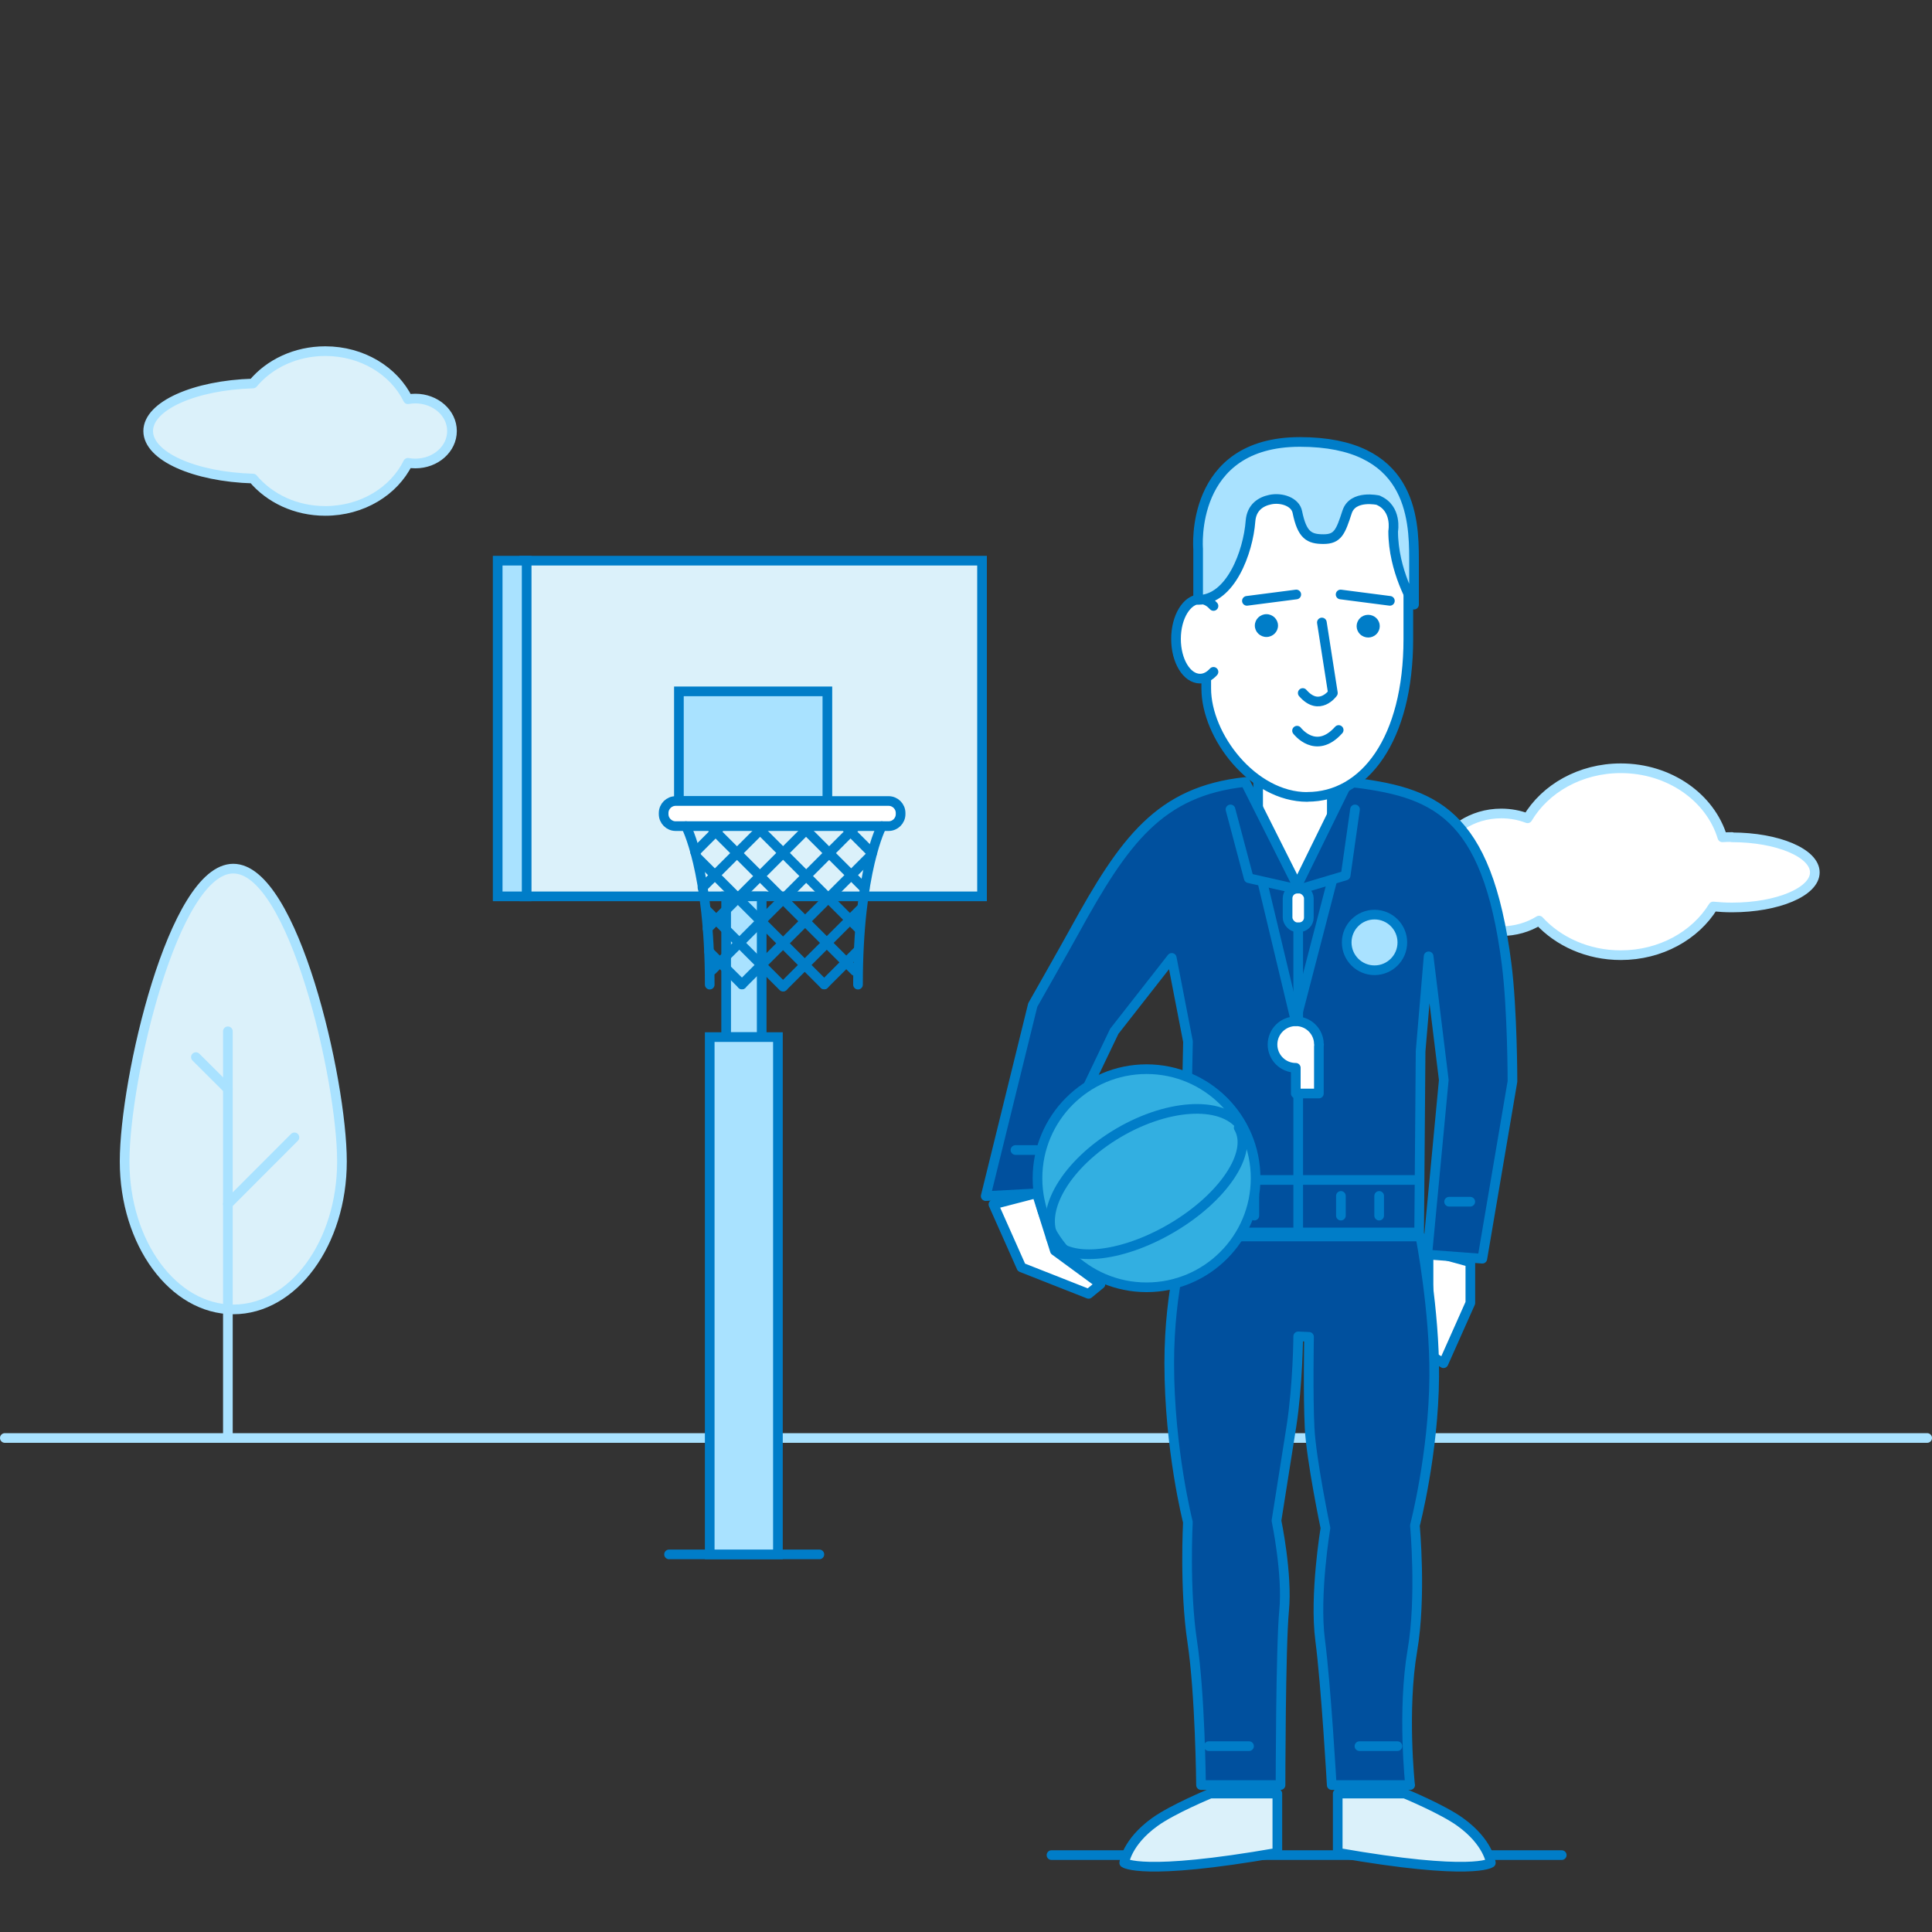 <?xml version="1.0" encoding="UTF-8"?>
<svg id="_18" data-name="18" xmlns="http://www.w3.org/2000/svg" viewBox="0 0 200 200">
  <rect x="0" y="0" width="200" height="200" fill="#333333" stroke="none"/>
  <defs>
    <style>
      .cls-1, .cls-2 {
        stroke-linecap: round;
        stroke-linejoin: round;
      }

      .cls-1, .cls-2, .cls-3 {
        fill: none;
      }

      .cls-1, .cls-3 {
        stroke: #007dc8;
      }

      .cls-2 {
        stroke: #a9e2ff;
      }

      .cls-4 {
        fill: #00509e;
      }

      .cls-5 {
        fill: #007dc8;
      }

      .cls-6 {
        fill: #fff;
      }

      .cls-7 {
        fill: #a9e2ff;
      }

      .cls-8 {
        fill: #dbf1fa;
      }

      .cls-9 {
        fill: #32afe1;
      }

      .cls-3 {
        stroke-miterlimit: 10;
      }
    </style>
  </defs>
  <path class="cls-6" d="m179.3,86.65c-.34,0-.67.01-1,.03-1.25-4.12-5.48-7.15-10.52-7.15-4.19,0-7.82,2.1-9.65,5.18-.83-.32-1.76-.5-2.72-.5-3.04,0-5.62,1.76-6.52,4.2-.48-.36-1.1-.58-1.78-.58-1.54,0-2.79,1.11-2.79,2.47s1.25,2.47,2.79,2.47c.68,0,1.29-.22,1.78-.58.9,2.44,3.47,4.2,6.52,4.2,1.45,0,2.8-.4,3.91-1.09,2,2.18,5.05,3.58,8.46,3.58,4.13,0,7.72-2.04,9.57-5.04.62.06,1.27.1,1.94.1,4.74,0,8.58-1.63,8.58-3.63s-3.84-3.63-8.58-3.63"/>
  <path class="cls-2" d="m179.3,86.65c-.34,0-.67.01-1,.03-1.25-4.12-5.48-7.15-10.52-7.15-4.19,0-7.82,2.1-9.65,5.18-.83-.32-1.76-.5-2.72-.5-3.04,0-5.62,1.76-6.52,4.2-.48-.36-1.1-.58-1.78-.58-1.54,0-2.79,1.11-2.79,2.47s1.25,2.47,2.79,2.47c.68,0,1.29-.22,1.78-.58.9,2.44,3.47,4.2,6.52,4.2,1.45,0,2.8-.4,3.91-1.09,2,2.18,5.05,3.58,8.46,3.58,4.13,0,7.72-2.04,9.57-5.04.62.06,1.27.1,1.94.1,4.74,0,8.58-1.63,8.58-3.63s-3.84-3.63-8.58-3.63Z"/>
  <path class="cls-8" d="m43,41.26c-.26,0-.52.02-.77.07-1.44-2.93-4.72-4.98-8.56-4.98-3.07,0-5.79,1.32-7.48,3.35-6.06.18-10.85,2.31-10.85,4.92s4.79,4.74,10.85,4.92c1.7,2.03,4.41,3.35,7.48,3.35,3.83,0,7.12-2.05,8.56-4.98.25.05.51.07.77.07,2.09,0,3.79-1.5,3.79-3.36s-1.7-3.36-3.79-3.36"/>
  <path class="cls-2" d="m43,41.26c-.26,0-.52.02-.77.07-1.44-2.93-4.72-4.98-8.56-4.98-3.07,0-5.79,1.32-7.48,3.35-6.06.18-10.85,2.31-10.85,4.92s4.79,4.74,10.85,4.92c1.7,2.03,4.41,3.35,7.48,3.35,3.83,0,7.12-2.05,8.56-4.98.25.05.51.07.77.07,2.09,0,3.79-1.5,3.79-3.36s-1.7-3.36-3.79-3.36Z"/>
  <path class="cls-8" d="m35.4,120.23c0,8.46-5.04,15.32-11.25,15.32s-11.25-6.86-11.25-15.32,5.04-30.31,11.25-30.31,11.25,21.85,11.25,30.31"/>
  <path class="cls-2" d="m35.4,120.23c0,8.46-5.04,15.32-11.25,15.32s-11.25-6.86-11.25-15.32,5.04-30.31,11.25-30.31,11.25,21.85,11.25,30.31Z"/>
  <line class="cls-2" x1="23.59" y1="148.86" x2="23.59" y2="106.76"/>
  <line class="cls-8" x1="23.59" y1="124.64" x2="30.48" y2="117.74"/>
  <line class="cls-2" x1="23.59" y1="124.64" x2="30.48" y2="117.74"/>
  <line class="cls-8" x1="23.59" y1="112.73" x2="20.28" y2="109.43"/>
  <line class="cls-2" x1="23.59" y1="112.73" x2="20.28" y2="109.43"/>
  <line class="cls-2" x1=".5" y1="148.86" x2="199.5" y2="148.86"/>
  <line class="cls-1" x1="108.85" y1="192.04" x2="161.67" y2="192.04"/>
  <line class="cls-1" x1="69.26" y1="160.91" x2="84.82" y2="160.91"/>
  <path class="cls-8" d="m132.23,191.8v-6.13h-6.94s-3.9,1.61-5.74,2.94c-2.92,2.1-3.17,4.23-3.17,4.23,0,0,1.82,1.41,15.86-1.05"/>
  <path class="cls-1" d="m132.23,191.8v-6.13h-6.94s-3.9,1.61-5.74,2.94c-2.92,2.1-3.17,4.23-3.17,4.23,0,0,1.82,1.41,15.86-1.05Z"/>
  <polygon class="cls-6" points="143.97 128.88 124.3 128.88 122.35 94.25 134.06 82.55 145.92 94.25 143.97 128.88"/>
  <polygon class="cls-1" points="143.97 128.88 124.3 128.88 122.35 94.25 134.06 82.55 145.92 94.25 143.97 128.88"/>
  <polygon class="cls-6" points="144.01 184.79 138.81 184.79 138.21 156.88 136.97 135.48 133.14 135.48 131.18 157.18 131.61 184.79 126.63 184.79 124.3 157.47 124.68 128 144.9 128 145.88 156.88 144.01 184.79"/>
  <polygon class="cls-1" points="144.01 184.79 138.81 184.79 138.21 156.88 136.97 135.48 133.14 135.48 131.18 157.18 131.61 184.79 126.63 184.79 124.3 157.47 124.68 128 144.9 128 145.88 156.88 144.01 184.79"/>
  <path class="cls-6" d="m137.87,90.5s-.43,2.3-3.82,2.3-3.81-2.3-3.81-2.3v-10.48h7.63v10.48Z"/>
  <path class="cls-1" d="m137.87,90.5s-.43,2.3-3.82,2.3-3.81-2.3-3.81-2.3v-10.48h7.63v10.48Z"/>
  <polygon class="cls-6" points="107.32 123.52 109.2 129.47 113.92 132.93 112.69 133.94 105.74 131.2 102.84 124.68 107.32 123.52"/>
  <polygon class="cls-1" points="107.32 123.52 109.2 129.47 113.92 132.93 112.69 133.94 105.74 131.2 102.84 124.68 107.32 123.52"/>
  <polygon class="cls-6" points="147.88 129.47 147.88 140.17 149.43 141.12 152.21 134.88 152.21 130.66 147.88 129.47"/>
  <polygon class="cls-1" points="147.88 129.47 147.88 140.17 149.43 141.12 152.21 134.88 152.21 130.66 147.88 129.47"/>
  <path class="cls-4" d="m139.56,80.94c8.83,1.03,14.37,2.99,16.4,18.83.61,4.75.61,12.18.61,12.18l-3.12,18.35-5.7-.43,1.71-18.07-1.57-12.8-.83,9.83-.15,18.75h-24.34l.41-19.76-1.68-8.66-5.95,7.6-8.03,16.77-5.28.29,4.87-19.78s3.26-5.74,4.3-7.63c5.17-9.42,8.83-14.5,17.7-15.46l5.38,10.71,5.26-10.71Z"/>
  <path class="cls-1" d="m139.56,80.94c8.83,1.03,14.37,2.99,16.4,18.83.61,4.75.61,12.18.61,12.18l-3.12,18.35-5.7-.43,1.71-18.07-1.57-12.8-.83,9.83-.15,18.75h-24.34l.41-19.76-1.68-8.66-5.95,7.6-8.03,16.77-5.28.29,4.87-19.78s3.26-5.74,4.3-7.63c5.17-9.42,8.83-14.5,17.7-15.46l5.38,10.71,5.26-10.71Z"/>
  <line class="cls-1" x1="122.97" y1="122.15" x2="146.41" y2="122.15"/>
  <line class="cls-1" x1="125.9" y1="125.84" x2="125.9" y2="123.8"/>
  <line class="cls-1" x1="129.85" y1="125.84" x2="129.85" y2="123.8"/>
  <line class="cls-1" x1="138.81" y1="125.84" x2="138.81" y2="123.8"/>
  <line class="cls-1" x1="142.77" y1="125.84" x2="142.77" y2="123.8"/>
  <line class="cls-1" x1="134.39" y1="127.57" x2="134.39" y2="91.99"/>
  <line class="cls-1" x1="105.12" y1="119.05" x2="107.31" y2="119.05"/>
  <line class="cls-1" x1="150.01" y1="124.4" x2="152.2" y2="124.4"/>
  <polyline class="cls-1" points="127.38 83.79 129.27 90.91 134.06 91.99"/>
  <polyline class="cls-1" points="140.27 83.79 139.3 90.63 134.74 91.99"/>
  <path class="cls-4" d="m145.98,184.79h-8.12s-.59-10.36-1.2-15.01c-.61-4.65.55-11.6.55-11.6,0,0-1.47-7.03-1.64-10.36-.17-3.32-.06-9.43-.06-9.43l-1.12-.05s-.03,4.93-.7,9.29c-.38,2.43-1.55,9.79-1.55,9.79,0,0,1.16,5.53.79,9.31-.36,3.79-.37,18.06-.37,18.06h-8.23s-.09-9.44-.91-14.85c-.82-5.42-.45-12.37-.45-12.37,0,0-1.93-7.53-1.93-16.44,0-7.87,1.79-13.13,1.79-13.13h24.21s1.49,7.66,1.43,14.5c-.06,8-2,15.42-2,15.42,0,0,.69,7.38-.26,12.93-1.07,6.22-.24,13.94-.24,13.94"/>
  <path class="cls-1" d="m145.98,184.79h-8.12s-.59-10.36-1.2-15.01c-.61-4.65.55-11.6.55-11.6,0,0-1.47-7.03-1.64-10.36-.17-3.32-.06-9.43-.06-9.43l-1.12-.05s-.03,4.93-.7,9.29c-.38,2.43-1.55,9.79-1.55,9.79,0,0,1.16,5.53.79,9.31-.36,3.79-.37,18.06-.37,18.06h-8.23s-.09-9.44-.91-14.85c-.82-5.42-.45-12.37-.45-12.37,0,0-1.93-7.53-1.93-16.44,0-7.87,1.79-13.13,1.79-13.13h24.21s1.49,7.66,1.43,14.5c-.06,8-2,15.42-2,15.42,0,0,.69,7.38-.26,12.93-1.07,6.22-.24,13.94-.24,13.94Z"/>
  <path class="cls-6" d="m134.5,95.99h-.21c-.55,0-1-.45-1-1v-2c0-.55.45-1,1-1h.21c.55,0,1,.45,1,1v2c0,.55-.45,1-1,1"/>
  <rect class="cls-1" x="133.29" y="91.99" width="2.2" height="4" rx="1" ry="1"/>
  <path class="cls-6" d="m136.54,108.12c0-.06-.01-.12-.02-.18v-.1h0c-.14-1.2-1.15-2.12-2.38-2.12-1.33,0-2.41,1.08-2.41,2.41s1.08,2.41,2.41,2.41v2.66h2.39v-4.88c0-.06.02-.12.02-.18"/>
  <path class="cls-1" d="m136.54,108.12c0-.06-.01-.12-.02-.18v-.1h0c-.14-1.2-1.15-2.12-2.38-2.12-1.33,0-2.41,1.08-2.41,2.41s1.08,2.41,2.41,2.41v2.66h2.39v-4.88c0-.06.02-.12.02-.18Z"/>
  <polyline class="cls-1" points="130.72 91.46 134.13 105.71 137.87 91.3"/>
  <path class="cls-9" d="m129.98,121.97c0,6.23-5.05,11.29-11.29,11.29s-11.29-5.06-11.29-11.29,5.06-11.29,11.29-11.29,11.29,5.05,11.29,11.29"/>
  <path class="cls-1" d="m129.98,121.97c0,6.23-5.05,11.29-11.29,11.29s-11.29-5.06-11.29-11.29,5.06-11.29,11.29-11.29,11.29,5.05,11.29,11.29Z"/>
  <path class="cls-1" d="m109.2,128.35c-1.74-2.96,1.21-7.92,6.59-11.08,5.38-3.16,11.14-3.32,12.88-.36"/>
  <line class="cls-1" x1="125.13" y1="180.76" x2="129.3" y2="180.76"/>
  <line class="cls-1" x1="140.73" y1="180.76" x2="144.66" y2="180.76"/>
  <path class="cls-7" d="m145.17,97.56c0,1.59-1.29,2.88-2.88,2.88s-2.88-1.29-2.88-2.88,1.29-2.88,2.88-2.88,2.88,1.29,2.88,2.88"/>
  <path class="cls-3" d="m145.17,97.56c0,1.59-1.29,2.88-2.88,2.88s-2.88-1.29-2.88-2.88,1.29-2.88,2.88-2.88,2.88,1.29,2.88,2.88Z"/>
  <path class="cls-1" d="m108.79,128.16c1.52,2.59,7.11,2.13,12.48-1.02,5.37-3.15,8.48-7.81,6.96-10.4"/>
  <path class="cls-8" d="m138.48,191.8v-6.13h6.94s3.9,1.61,5.74,2.94c2.92,2.1,3.17,4.23,3.17,4.23,0,0-1.83,1.41-15.86-1.05"/>
  <path class="cls-1" d="m138.48,191.8v-6.13h6.94s3.9,1.61,5.74,2.94c2.92,2.1,3.17,4.23,3.17,4.23,0,0-1.83,1.41-15.86-1.05Z"/>
  <rect class="cls-8" x="54.27" y="58.04" width="47.39" height="34.75"/>
  <rect class="cls-3" x="54.27" y="58.04" width="47.39" height="34.75"/>
  <rect class="cls-7" x="51.52" y="58.04" width="3" height="34.75"/>
  <rect class="cls-3" x="51.52" y="58.04" width="3" height="34.75"/>
  <rect class="cls-7" x="70.28" y="71.57" width="15.37" height="11.35"/>
  <rect class="cls-3" x="70.28" y="71.57" width="15.37" height="11.35"/>
  <path class="cls-6" d="m91.99,85.52h-22.05c-.68,0-1.24-.56-1.24-1.24v-.12c0-.68.56-1.24,1.24-1.24h22.05c.68,0,1.24.56,1.24,1.24v.12c0,.68-.56,1.24-1.24,1.24"/>
  <path class="cls-3" d="m69.94,82.92h22.05c.68,0,1.24.56,1.24,1.24v.12c0,.68-.56,1.24-1.24,1.24h-22.05c-.68,0-1.24-.56-1.24-1.24v-.12c0-.68.56-1.24,1.24-1.24Z"/>
  <rect class="cls-7" x="75.17" y="92.79" width="3.68" height="14.57"/>
  <rect class="cls-3" x="75.17" y="92.79" width="3.68" height="14.57"/>
  <rect class="cls-7" x="73.47" y="107.36" width="7.06" height="53.55"/>
  <rect class="cls-3" x="73.47" y="107.36" width="7.06" height="53.55"/>
  <path class="cls-1" d="m71.01,85.52s2.46,4.54,2.46,16.41"/>
  <path class="cls-1" d="m91.28,85.52s-2.46,4.54-2.46,16.41"/>
  <line class="cls-1" x1="73.4" y1="98.51" x2="76.81" y2="101.91"/>
  <line class="cls-1" x1="73.16" y1="94.23" x2="81.06" y2="102.14"/>
  <line class="cls-1" x1="72.24" y1="88.84" x2="85.32" y2="101.91"/>
  <line class="cls-1" x1="73.79" y1="85.81" x2="88.5" y2="100.52"/>
  <line class="cls-1" x1="89" y1="96.23" x2="78.58" y2="85.81"/>
  <line class="cls-1" x1="89.51" y1="91.99" x2="83.2" y2="85.68"/>
  <line class="cls-1" x1="90.28" y1="88.33" x2="87.6" y2="85.65"/>
  <line class="cls-1" x1="88.84" y1="98.39" x2="85.32" y2="101.91"/>
  <line class="cls-1" x1="89.08" y1="94.12" x2="81.1" y2="102.1"/>
  <line class="cls-1" x1="89.99" y1="88.72" x2="76.8" y2="101.91"/>
  <line class="cls-1" x1="88.45" y1="85.69" x2="73.74" y2="100.41"/>
  <line class="cls-1" x1="73.24" y1="96.12" x2="83.66" y2="85.7"/>
  <line class="cls-1" x1="72.72" y1="91.88" x2="79.04" y2="85.57"/>
  <line class="cls-1" x1="71.96" y1="88.22" x2="74.63" y2="85.54"/>
  <path class="cls-6" d="m135.33,82.49h0c5.93,0,10.46-5.96,10.46-16.35v-10.02c0-5.46-4.23-9.94-9.4-9.94h-2.12c-5.17,0-9.4,4.47-9.4,9.94v15.15c0,4.91,4.8,11.23,10.46,11.23"/>
  <path class="cls-1" d="m135.33,82.49h0c5.93,0,10.46-5.96,10.46-16.35v-10.02c0-5.46-4.23-9.94-9.4-9.94h-2.12c-5.17,0-9.4,4.47-9.4,9.94v15.15c0,4.91,4.8,11.23,10.46,11.23Z"/>
  <path class="cls-5" d="m140.79,63.99c-.47.46-.47,1.2,0,1.66.47.46,1.23.46,1.69,0,.47-.46.47-1.21,0-1.66-.47-.46-1.23-.46-1.69,0"/>
  <path class="cls-5" d="m129.9,64.76c0,.65.54,1.18,1.2,1.18s1.2-.53,1.2-1.18-.54-1.18-1.2-1.18-1.2.53-1.2,1.18"/>
  <path class="cls-1" d="m138.58,75.57c-2.37,2.65-4.31.07-4.31.07"/>
  <path class="cls-1" d="m134.86,71.74c1.72,1.98,3.12,0,3.12,0l-1.14-7.3"/>
  <path class="cls-6" d="m125.62,62.73c-.07-.07-.14-.14-.21-.21-.35-.32-.75-.49-1.18-.49-1.37,0-2.49,1.84-2.49,4.11s1.11,4.11,2.49,4.11c.52,0,.99-.26,1.39-.7"/>
  <path class="cls-1" d="m125.62,62.73c-.07-.07-.14-.14-.21-.21-.35-.32-.75-.49-1.18-.49-1.37,0-2.49,1.84-2.49,4.11s1.11,4.11,2.49,4.11c.52,0,.99-.26,1.39-.7"/>
  <path class="cls-7" d="m142.67,51.78s-2.63-.6-3.22,1.22c-.67,2.06-.96,2.81-2.44,2.81s-2.22-.39-2.71-2.81c-.21-1.05-1.64-1.53-2.81-1.28-.96.2-1.93.79-2.04,2.23-.24,3.19-2.06,8.15-5.42,8.15v-5.29s-.94-11.06,10.53-11.06,11.82,7.78,11.82,12.13v4.71s-2.16-3.47-2.16-7.6c0,0,.44-2.36-1.55-3.2"/>
  <path class="cls-1" d="m142.67,51.78s-2.63-.6-3.22,1.22c-.67,2.06-.96,2.81-2.44,2.81s-2.22-.39-2.71-2.81c-.21-1.05-1.64-1.53-2.81-1.28-.96.2-1.93.79-2.04,2.23-.24,3.19-2.06,8.15-5.42,8.15v-5.29s-.94-11.06,10.53-11.06,11.82,7.78,11.82,12.13v4.71s-2.16-3.47-2.16-7.6c0,0,.44-2.36-1.55-3.2Z"/>
  <line class="cls-1" x1="143.88" y1="62.2" x2="138.78" y2="61.54"/>
  <line class="cls-1" x1="129.08" y1="62.2" x2="134.19" y2="61.54"/>
</svg>